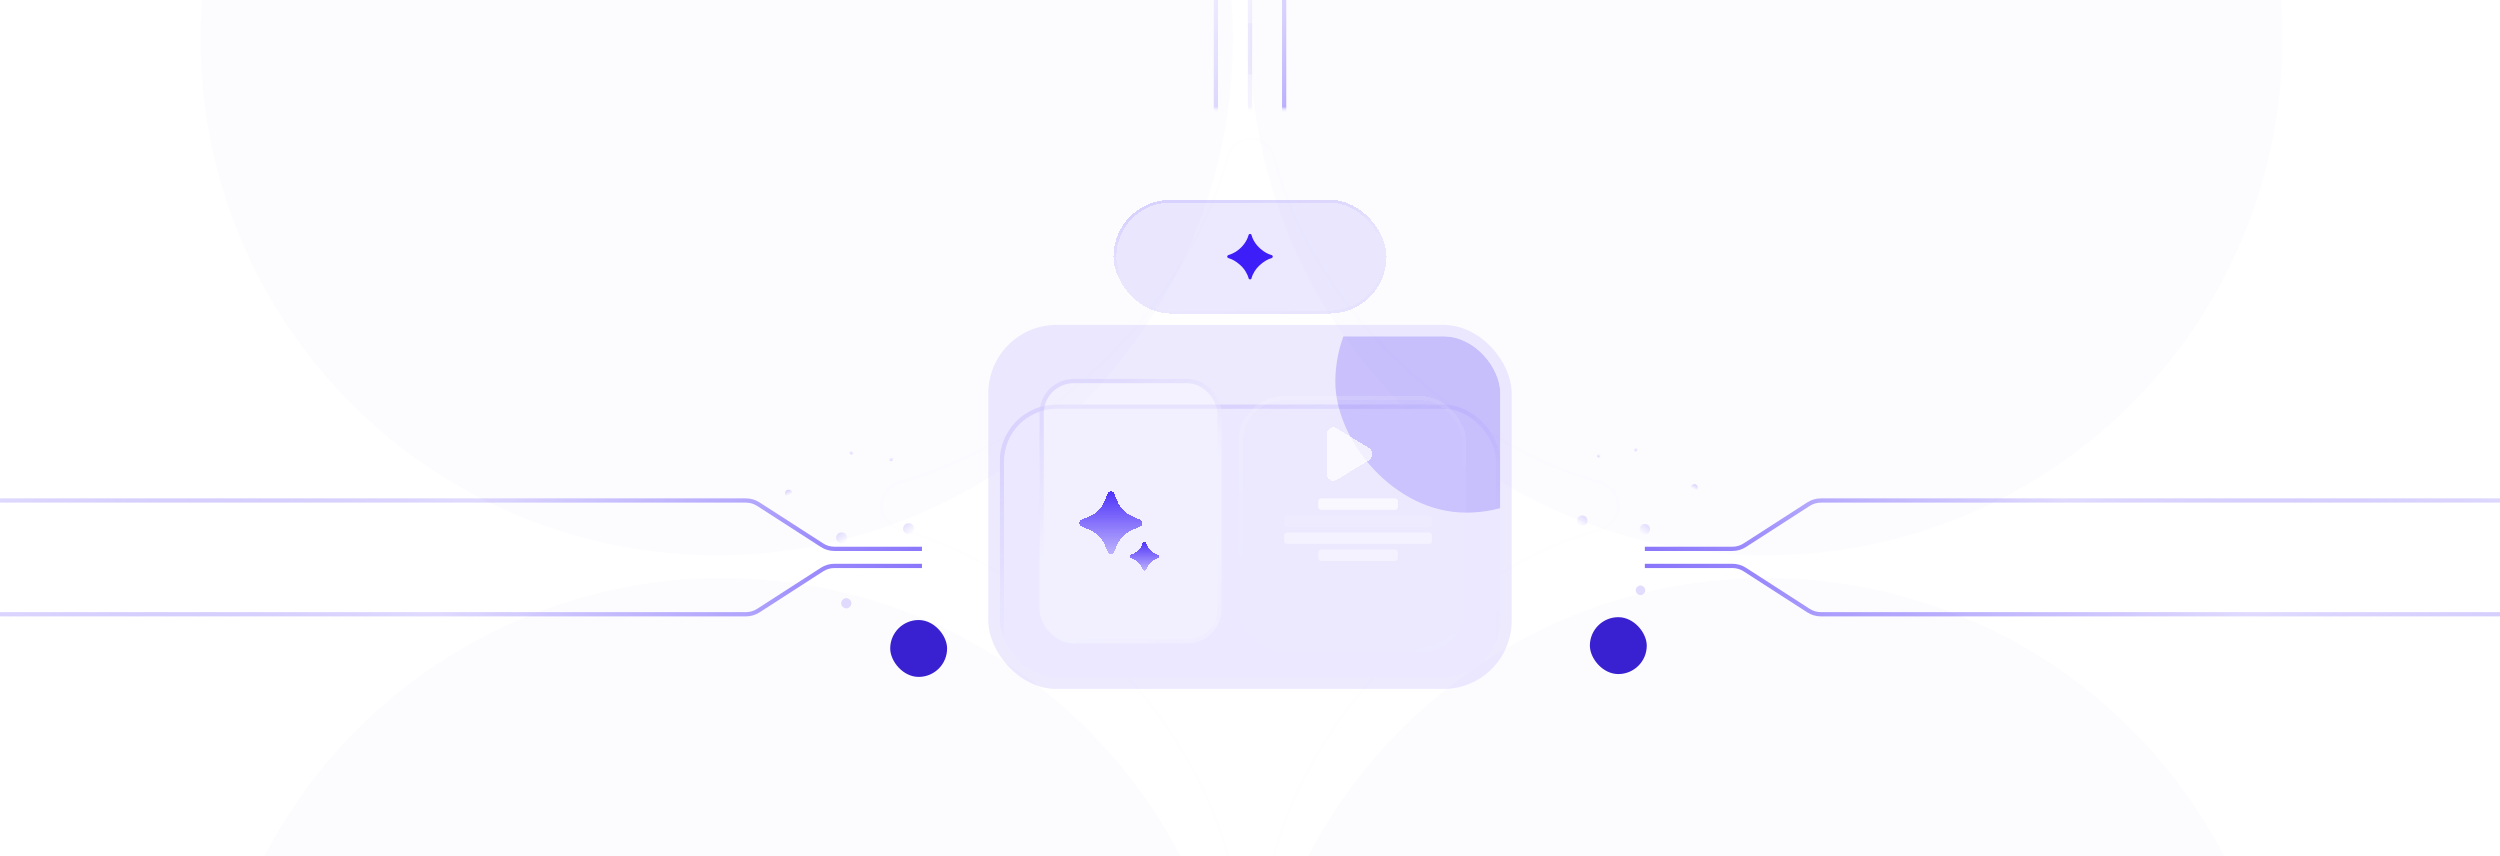 <?xml version="1.0" encoding="UTF-8"?> <svg xmlns="http://www.w3.org/2000/svg" width="879" height="301" viewBox="0 0 879 301" fill="none"><g clip-path="url(#clip0_5848_16916)"><circle opacity="0.25" cx="252" cy="13.74" r="181.5" fill="url(#paint0_linear_5848_16916)"></circle><circle opacity="0.25" cx="254" cy="384.74" r="181.5" fill="url(#paint1_linear_5848_16916)"></circle><circle opacity="0.25" cx="621" cy="13.74" r="181.5" fill="url(#paint2_linear_5848_16916)"></circle><circle opacity="0.25" cx="621" cy="384.74" r="181.5" fill="url(#paint3_linear_5848_16916)"></circle><path opacity="0.1" d="M439.787 48.74C443.683 48.74 447.014 51.542 447.972 55.36C450.26 64.478 453.834 73.804 458.689 83.337L458.691 83.341C464.806 95.115 472.615 106.433 482.118 117.294L482.126 117.302C491.854 127.935 502.714 137.55 514.703 146.146L514.706 146.148C530.378 157.257 546.319 165.069 562.533 169.575C566.295 170.62 569 173.962 569 177.834C569 181.762 566.213 185.136 562.386 186.185C552.101 189.005 541.523 193.551 530.657 199.812L530.654 199.814C517.94 207.267 506.077 216.098 495.063 226.31L494.001 227.302C482.69 237.71 473.408 248.689 466.159 260.24C457.168 274.589 451.077 288.225 447.902 301.151C446.972 304.939 443.685 307.74 439.83 307.74C435.981 307.74 432.699 304.949 431.756 301.172C428.575 288.429 422.49 274.897 413.517 260.579C402.87 243.363 387.703 227.41 368.029 212.711H368.03C350.912 199.773 333.778 190.938 316.628 186.222C312.783 185.166 310 181.763 310 177.811C310 173.936 312.676 170.576 316.43 169.505C333.23 164.708 349.409 156.922 364.967 146.151L364.968 146.15C382.846 133.704 397.784 118.765 409.781 101.336L409.782 101.335C420.39 85.815 427.683 70.452 431.646 55.246C432.628 51.482 435.933 48.74 439.787 48.74Z" stroke="#3D1EF8" stroke-opacity="0.063"></path><g filter="url(#filter0_di_5848_16916)" data-figma-bg-blur-radius="12"><rect x="333" y="206" width="20" height="20" rx="10" transform="rotate(180 333 206)" fill="#3920D1"></rect></g><g filter="url(#filter1_di_5848_16916)" data-figma-bg-blur-radius="12"><rect x="579" y="205" width="20" height="20" rx="10" transform="rotate(180 579 205)" fill="#3920D1"></rect></g><rect x="347.5" y="114.24" width="184" height="128" rx="24" fill="#3D1EF8" fill-opacity="0.09"></rect><g clip-path="url(#clip3_5848_16916)"><g filter="url(#filter2_d_5848_16916)" data-figma-bg-blur-radius="32"><rect x="351.5" y="118.24" width="176" height="120" rx="20" fill="#EBE8FF"></rect><rect x="352.25" y="118.99" width="174.5" height="118.5" rx="19.25" stroke="url(#paint4_linear_5848_16916)" stroke-opacity="0.25" stroke-width="1.5"></rect></g><g filter="url(#filter3_f_5848_16916)"><rect x="469.5" y="88.24" width="92" height="92" rx="46" fill="#3D1EF8" fill-opacity="0.2"></rect></g><g filter="url(#filter4_d_5848_16916)" data-figma-bg-blur-radius="32"><rect x="435.5" y="131.24" width="80" height="90" rx="16" fill="#F8F8F8" fill-opacity="0.05" style="mix-blend-mode:luminosity" shape-rendering="crispEdges"></rect><rect x="436.25" y="131.99" width="78.5" height="88.5" rx="15.25" stroke="url(#paint5_linear_5848_16916)" stroke-opacity="0.25" stroke-width="1.5" shape-rendering="crispEdges"></rect></g><g filter="url(#filter5_dd_5848_16916)"><path d="M470.5 145.754V159.563C470.5 161.473 472.364 162.683 473.887 161.763L485.316 154.859C486.895 153.905 486.895 151.412 485.316 150.459L473.887 143.554C472.364 142.634 470.5 143.845 470.5 145.754Z" fill="white" fill-opacity="0.74" shape-rendering="crispEdges"></path></g></g><rect opacity="0.7" x="463.5" y="175.24" width="28" height="4" rx="1" fill="white"></rect><rect opacity="0.1" x="451.5" y="181.24" width="52" height="4" rx="1" fill="white"></rect><rect opacity="0.4" x="451.5" y="187.24" width="52" height="4" rx="1" fill="white"></rect><rect opacity="0.4" x="463.5" y="193.24" width="28" height="4" rx="1" fill="white"></rect><g filter="url(#filter6_i_5848_16916)" data-figma-bg-blur-radius="100"><rect x="363.5" y="129.24" width="64" height="93" rx="12" fill="white" fill-opacity="0.37"></rect><rect x="364.25" y="129.99" width="62.5" height="91.5" rx="11.25" stroke="url(#paint6_linear_5848_16916)" stroke-opacity="0.25" stroke-width="1.5"></rect><g filter="url(#filter7_dd_5848_16916)"><path d="M394.85 180.49L393.727 183.043C393.295 184.024 391.927 184.024 391.495 183.043L390.372 180.49C389.372 178.218 387.573 176.41 385.329 175.421L382.237 174.06C381.254 173.627 381.254 172.208 382.237 171.775L385.232 170.456C387.534 169.442 389.366 167.567 390.348 165.217L391.486 162.497C391.908 161.487 393.314 161.487 393.736 162.497L394.874 165.217C395.857 167.566 397.688 169.442 399.99 170.456L402.985 171.775C403.968 172.208 403.968 173.627 402.985 174.06L399.893 175.421C397.649 176.41 395.85 178.218 394.85 180.49Z" fill="url(#paint7_linear_5848_16916)" shape-rendering="crispEdges"></path></g><g filter="url(#filter8_dd_5848_16916)"><path d="M405.289 188.539L404.973 189.258C404.742 189.784 404.008 189.784 403.777 189.258L403.461 188.539C402.898 187.258 401.884 186.239 400.618 185.681L399.645 185.252C399.119 185.02 399.119 184.261 399.645 184.029L400.564 183.623C401.862 183.051 402.894 181.994 403.448 180.669L403.772 179.893C403.998 179.352 404.752 179.352 404.978 179.893L405.303 180.669C405.856 181.994 406.888 183.051 408.187 183.623L409.105 184.029C409.632 184.261 409.632 185.02 409.105 185.252L408.132 185.681C406.866 186.239 405.852 187.258 405.289 188.539H405.289Z" fill="url(#paint8_linear_5848_16916)" shape-rendering="crispEdges"></path></g></g><g filter="url(#filter9_di_5848_16916)" data-figma-bg-blur-radius="12"><rect x="391.5" y="278.24" width="96" height="34" rx="17" fill="#EAE7FD" shape-rendering="crispEdges"></rect><rect x="392" y="278.74" width="95" height="33" rx="16.5" stroke="url(#paint9_linear_5848_16916)" stroke-opacity="0.25" shape-rendering="crispEdges"></rect></g><g filter="url(#filter10_di_5848_16916)" data-figma-bg-blur-radius="12"><rect x="391.5" y="38.24" width="96" height="40" rx="20" fill="#3D1EF8" fill-opacity="0.1" shape-rendering="crispEdges"></rect><rect x="392" y="38.74" width="95" height="39" rx="19.5" stroke="url(#paint10_linear_5848_16916)" stroke-opacity="0.25" shape-rendering="crispEdges"></rect><path d="M439.52 66.24C439.268 66.24 439.055 66.057 438.994 65.812C438.799 65.032 438.426 64.203 437.875 63.323C437.222 62.268 436.292 61.289 435.083 60.386C434.032 59.592 432.981 59.05 431.931 58.761C431.682 58.693 431.5 58.472 431.5 58.214C431.5 57.961 431.675 57.742 431.918 57.673C432.948 57.379 433.941 56.901 434.896 56.24C435.993 55.476 436.91 54.559 437.646 53.49C438.297 52.537 438.744 51.595 438.987 50.663C439.051 50.419 439.265 50.24 439.518 50.24C439.773 50.24 439.989 50.423 440.051 50.671C440.191 51.229 440.41 51.801 440.708 52.386C441.083 53.108 441.562 53.803 442.146 54.469C442.743 55.122 443.41 55.712 444.146 56.24C445.108 56.922 446.086 57.401 447.08 57.677C447.323 57.745 447.5 57.962 447.5 58.215C447.5 58.472 447.318 58.691 447.07 58.759C446.44 58.931 445.792 59.21 445.125 59.594C444.319 60.066 443.569 60.629 442.875 61.282C442.181 61.92 441.611 62.594 441.167 63.303C440.615 64.183 440.241 65.02 440.047 65.811C439.987 66.057 439.773 66.24 439.52 66.24Z" fill="#3D1EF8"></path></g><mask id="mask0_5848_16916" style="mask-type:alpha" maskUnits="userSpaceOnUse" x="389" y="-94" width="101" height="133"><rect x="489.5" y="38.24" width="100" height="132" transform="rotate(180 489.5 38.24)" fill="url(#paint11_linear_5848_16916)"></rect></mask><g mask="url(#mask0_5848_16916)"><path d="M451.5 39.24L451.5 -28.446C451.5 -30.568 452.343 -32.603 453.843 -34.103L469.157 -49.417C470.657 -50.917 471.5 -52.952 471.5 -55.074L471.5 -105.76" stroke="url(#paint12_linear_5848_16916)" stroke-width="1.5"></path><path opacity="0.25" d="M420.5 -117.76L420.5 -69.513C420.5 -67.427 421.315 -65.424 422.77 -63.93L437.23 -49.09C438.685 -47.596 439.5 -45.593 439.5 -43.507L439.5 39.24" stroke="url(#paint13_linear_5848_16916)" stroke-width="1.5"></path><path opacity="0.25" d="M408.5 -117.76L408.5 -24.408C408.5 -22.091 409.505 -19.887 411.255 -18.368L424.746 -6.652C426.495 -5.133 427.5 -2.929 427.5 -0.612L427.5 39.24" stroke="url(#paint14_linear_5848_16916)" stroke-width="1.5"></path><path opacity="0.5" d="M439.5 26.24L439.5 8.24" stroke="#3D1EF8" stroke-opacity="0.063" stroke-width="1.5"></path></g><circle opacity="0.5" cx="556.317" cy="183.057" r="1.817" fill="url(#paint15_linear_5848_16916)"></circle><circle opacity="0.5" cx="578.317" cy="186.057" r="1.817" fill="url(#paint16_linear_5848_16916)"></circle><circle opacity="0.5" cx="575.074" cy="158.094" r="0.606" transform="rotate(-49.466 575.074 158.094)" fill="url(#paint17_linear_5848_16916)"></circle><circle opacity="0.5" cx="562.106" cy="160.268" r="0.606" fill="url(#paint18_linear_5848_16916)"></circle><circle cx="576.794" cy="207.534" r="1.653" transform="rotate(55.989 576.794 207.534)" fill="#3D1EF8" fill-opacity="0.15"></circle><circle cx="595.711" cy="171.451" r="1.211" fill="url(#paint19_linear_5848_16916)"></circle><circle opacity="0.5" cx="1.946" cy="1.946" r="1.946" transform="matrix(-1 0 0 1 321.42 183.953)" fill="url(#paint20_linear_5848_16916)"></circle><circle opacity="0.5" cx="1.946" cy="1.946" r="1.946" transform="matrix(-1 0 0 1 297.865 187.165)" fill="url(#paint21_linear_5848_16916)"></circle><circle opacity="0.5" cx="0.649" cy="0.649" r="0.649" transform="matrix(-0.65 -0.76 -0.76 0.65 300.306 159.242)" fill="url(#paint22_linear_5848_16916)"></circle><circle opacity="0.5" cx="0.649" cy="0.649" r="0.649" transform="matrix(-1 0 0 1 313.925 160.85)" fill="url(#paint23_linear_5848_16916)"></circle><circle cx="1.77" cy="1.77" r="1.77" transform="matrix(-0.559 0.829 0.829 0.559 297.072 209.65)" fill="#3D1EF8" fill-opacity="0.15"></circle><circle cx="1.297" cy="1.297" r="1.297" transform="matrix(-1 0 0 1 278.592 172.175)" fill="url(#paint24_linear_5848_16916)"></circle><path opacity="0.8" d="M-284.67 215.974L262.276 215.974C263.813 215.974 265.317 215.531 266.609 214.699L289.034 200.249C290.326 199.417 291.83 198.974 293.367 198.974L324.16 198.974" stroke="url(#paint25_linear_5848_16916)" stroke-width="1.5"></path><path opacity="0.8" d="M-284.67 175.974L262.276 175.974C263.813 175.974 265.317 176.416 266.609 177.249L289.034 191.699C290.326 192.531 291.83 192.974 293.367 192.974L324.16 192.974" stroke="url(#paint26_linear_5848_16916)" stroke-width="1.5"></path><path opacity="0.8" d="M1187.16 215.974L640.214 215.974C638.677 215.974 637.173 215.531 635.881 214.698L613.456 200.249C612.165 199.416 610.66 198.974 609.123 198.974L578.33 198.974" stroke="url(#paint27_linear_5848_16916)" stroke-width="1.5"></path><path opacity="0.8" d="M1187.16 175.974L640.214 175.974C638.677 175.974 637.173 176.416 635.881 177.249L613.456 191.699C612.165 192.531 610.66 192.974 609.123 192.974L578.33 192.974" stroke="url(#paint28_linear_5848_16916)" stroke-width="1.5"></path></g><defs><filter id="filter0_di_5848_16916" x="301" y="174" width="44" height="72" filterUnits="userSpaceOnUse" color-interpolation-filters="sRGB"><feFlood flood-opacity="0" result="BackgroundImageFix"></feFlood><feColorMatrix in="SourceAlpha" type="matrix" values="0 0 0 0 0 0 0 0 0 0 0 0 0 0 0 0 0 0 127 0" result="hardAlpha"></feColorMatrix><feMorphology radius="16" operator="erode" in="SourceAlpha" result="effect1_dropShadow_5848_16916"></feMorphology><feOffset dy="32"></feOffset><feGaussianBlur stdDeviation="12"></feGaussianBlur><feComposite in2="hardAlpha" operator="out"></feComposite><feColorMatrix type="matrix" values="0 0 0 0 0 0 0 0 0 0 0 0 0 0 0 0 0 0 0.4 0"></feColorMatrix><feBlend mode="multiply" in2="BackgroundImageFix" result="effect1_dropShadow_5848_16916"></feBlend><feBlend mode="normal" in="SourceGraphic" in2="effect1_dropShadow_5848_16916" result="shape"></feBlend><feColorMatrix in="SourceAlpha" type="matrix" values="0 0 0 0 0 0 0 0 0 0 0 0 0 0 0 0 0 0 127 0" result="hardAlpha"></feColorMatrix><feOffset></feOffset><feGaussianBlur stdDeviation="4"></feGaussianBlur><feComposite in2="hardAlpha" operator="arithmetic" k2="-1" k3="1"></feComposite><feColorMatrix type="matrix" values="0 0 0 0 0.973 0 0 0 0 0.973 0 0 0 0 0.973 0 0 0 0.25 0"></feColorMatrix><feBlend mode="normal" in2="shape" result="effect2_innerShadow_5848_16916"></feBlend></filter><clipPath id="bgblur_1_5848_16916_clip_path" transform="translate(-301 -174)"><rect x="333" y="206" width="20" height="20" rx="10" transform="rotate(180 333 206)"></rect></clipPath><filter id="filter1_di_5848_16916" x="547" y="173" width="44" height="72" filterUnits="userSpaceOnUse" color-interpolation-filters="sRGB"><feFlood flood-opacity="0" result="BackgroundImageFix"></feFlood><feColorMatrix in="SourceAlpha" type="matrix" values="0 0 0 0 0 0 0 0 0 0 0 0 0 0 0 0 0 0 127 0" result="hardAlpha"></feColorMatrix><feMorphology radius="16" operator="erode" in="SourceAlpha" result="effect1_dropShadow_5848_16916"></feMorphology><feOffset dy="32"></feOffset><feGaussianBlur stdDeviation="12"></feGaussianBlur><feComposite in2="hardAlpha" operator="out"></feComposite><feColorMatrix type="matrix" values="0 0 0 0 0 0 0 0 0 0 0 0 0 0 0 0 0 0 0.4 0"></feColorMatrix><feBlend mode="multiply" in2="BackgroundImageFix" result="effect1_dropShadow_5848_16916"></feBlend><feBlend mode="normal" in="SourceGraphic" in2="effect1_dropShadow_5848_16916" result="shape"></feBlend><feColorMatrix in="SourceAlpha" type="matrix" values="0 0 0 0 0 0 0 0 0 0 0 0 0 0 0 0 0 0 127 0" result="hardAlpha"></feColorMatrix><feOffset></feOffset><feGaussianBlur stdDeviation="4"></feGaussianBlur><feComposite in2="hardAlpha" operator="arithmetic" k2="-1" k3="1"></feComposite><feColorMatrix type="matrix" values="0 0 0 0 0.973 0 0 0 0 0.973 0 0 0 0 0.973 0 0 0 0.25 0"></feColorMatrix><feBlend mode="normal" in2="shape" result="effect2_innerShadow_5848_16916"></feBlend></filter><clipPath id="bgblur_2_5848_16916_clip_path" transform="translate(-547 -173)"><rect x="579" y="205" width="20" height="20" rx="10" transform="rotate(180 579 205)"></rect></clipPath><filter id="filter2_d_5848_16916" x="319.5" y="86.24" width="240" height="200" filterUnits="userSpaceOnUse" color-interpolation-filters="sRGB"><feFlood flood-opacity="0" result="BackgroundImageFix"></feFlood><feColorMatrix in="SourceAlpha" type="matrix" values="0 0 0 0 0 0 0 0 0 0 0 0 0 0 0 0 0 0 127 0" result="hardAlpha"></feColorMatrix><feOffset dy="24"></feOffset><feGaussianBlur stdDeviation="12"></feGaussianBlur><feComposite in2="hardAlpha" operator="out"></feComposite><feColorMatrix type="matrix" values="0 0 0 0 0 0 0 0 0 0 0 0 0 0 0 0 0 0 0.3 0"></feColorMatrix><feBlend mode="multiply" in2="BackgroundImageFix" result="effect1_dropShadow_5848_16916"></feBlend><feBlend mode="normal" in="SourceGraphic" in2="effect1_dropShadow_5848_16916" result="shape"></feBlend></filter><clipPath id="bgblur_4_5848_16916_clip_path" transform="translate(-319.5 -86.24)"><rect x="351.5" y="118.24" width="176" height="120" rx="20"></rect></clipPath><filter id="filter3_f_5848_16916" x="409.5" y="28.24" width="212" height="212" filterUnits="userSpaceOnUse" color-interpolation-filters="sRGB"><feFlood flood-opacity="0" result="BackgroundImageFix"></feFlood><feBlend mode="normal" in="SourceGraphic" in2="BackgroundImageFix" result="shape"></feBlend><feGaussianBlur stdDeviation="30" result="effect1_foregroundBlur_5848_16916"></feGaussianBlur></filter><filter id="filter4_d_5848_16916" x="403.5" y="99.24" width="144" height="154" filterUnits="userSpaceOnUse" color-interpolation-filters="sRGB"><feFlood flood-opacity="0" result="BackgroundImageFix"></feFlood><feColorMatrix in="SourceAlpha" type="matrix" values="0 0 0 0 0 0 0 0 0 0 0 0 0 0 0 0 0 0 127 0" result="hardAlpha"></feColorMatrix><feOffset dy="8"></feOffset><feGaussianBlur stdDeviation="2"></feGaussianBlur><feComposite in2="hardAlpha" operator="out"></feComposite><feColorMatrix type="matrix" values="0 0 0 0 0.157 0 0 0 0 0.157 0 0 0 0 0.157 0 0 0 0.15 0"></feColorMatrix><feBlend mode="normal" in2="BackgroundImageFix" result="effect1_dropShadow_5848_16916"></feBlend><feBlend mode="normal" in="SourceGraphic" in2="effect1_dropShadow_5848_16916" result="shape"></feBlend></filter><clipPath id="bgblur_5_5848_16916_clip_path" transform="translate(-403.5 -99.24)"><rect x="435.5" y="131.24" width="80" height="90" rx="16"></rect></clipPath><filter id="filter5_dd_5848_16916" x="461.5" y="142.24" width="28" height="30.837" filterUnits="userSpaceOnUse" color-interpolation-filters="sRGB"><feFlood flood-opacity="0" result="BackgroundImageFix"></feFlood><feColorMatrix in="SourceAlpha" type="matrix" values="0 0 0 0 0 0 0 0 0 0 0 0 0 0 0 0 0 0 127 0" result="hardAlpha"></feColorMatrix><feOffset dx="-3" dy="5"></feOffset><feGaussianBlur stdDeviation="3"></feGaussianBlur><feColorMatrix type="matrix" values="0 0 0 0 0 0 0 0 0 0 0 0 0 0 0 0 0 0 0.2 0"></feColorMatrix><feBlend mode="normal" in2="BackgroundImageFix" result="effect1_dropShadow_5848_16916"></feBlend><feColorMatrix in="SourceAlpha" type="matrix" values="0 0 0 0 0 0 0 0 0 0 0 0 0 0 0 0 0 0 127 0" result="hardAlpha"></feColorMatrix><feOffset dx="-1" dy="2"></feOffset><feGaussianBlur stdDeviation="1.5"></feGaussianBlur><feComposite in2="hardAlpha" operator="out"></feComposite><feColorMatrix type="matrix" values="0 0 0 0 0 0 0 0 0 0 0 0 0 0 0 0 0 0 0.1 0"></feColorMatrix><feBlend mode="normal" in2="effect1_dropShadow_5848_16916" result="effect2_dropShadow_5848_16916"></feBlend><feBlend mode="normal" in="SourceGraphic" in2="effect2_dropShadow_5848_16916" result="shape"></feBlend></filter><filter id="filter6_i_5848_16916" x="263.5" y="29.24" width="264" height="293" filterUnits="userSpaceOnUse" color-interpolation-filters="sRGB"><feFlood flood-opacity="0" result="BackgroundImageFix"></feFlood><feBlend mode="normal" in="SourceGraphic" in2="BackgroundImageFix" result="shape"></feBlend><feColorMatrix in="SourceAlpha" type="matrix" values="0 0 0 0 0 0 0 0 0 0 0 0 0 0 0 0 0 0 127 0" result="hardAlpha"></feColorMatrix><feOffset dx="2" dy="4"></feOffset><feGaussianBlur stdDeviation="8"></feGaussianBlur><feComposite in2="hardAlpha" operator="arithmetic" k2="-1" k3="1"></feComposite><feColorMatrix type="matrix" values="0 0 0 0 0.973 0 0 0 0 0.973 0 0 0 0 0.973 0 0 0 0.06 0"></feColorMatrix><feBlend mode="normal" in2="shape" result="effect1_innerShadow_5848_16916"></feBlend></filter><clipPath id="bgblur_6_5848_16916_clip_path" transform="translate(-263.5 -29.24)"><rect x="363.5" y="129.24" width="64" height="93" rx="12"></rect></clipPath><filter id="filter7_dd_5848_16916" x="372.5" y="160.74" width="34.223" height="34.039" filterUnits="userSpaceOnUse" color-interpolation-filters="sRGB"><feFlood flood-opacity="0" result="BackgroundImageFix"></feFlood><feColorMatrix in="SourceAlpha" type="matrix" values="0 0 0 0 0 0 0 0 0 0 0 0 0 0 0 0 0 0 127 0" result="hardAlpha"></feColorMatrix><feOffset dx="-3" dy="5"></feOffset><feGaussianBlur stdDeviation="3"></feGaussianBlur><feColorMatrix type="matrix" values="0 0 0 0 0 0 0 0 0 0 0 0 0 0 0 0 0 0 0.2 0"></feColorMatrix><feBlend mode="normal" in2="BackgroundImageFix" result="effect1_dropShadow_5848_16916"></feBlend><feColorMatrix in="SourceAlpha" type="matrix" values="0 0 0 0 0 0 0 0 0 0 0 0 0 0 0 0 0 0 127 0" result="hardAlpha"></feColorMatrix><feOffset dx="-1" dy="2"></feOffset><feGaussianBlur stdDeviation="1.5"></feGaussianBlur><feComposite in2="hardAlpha" operator="out"></feComposite><feColorMatrix type="matrix" values="0 0 0 0 0 0 0 0 0 0 0 0 0 0 0 0 0 0 0.1 0"></feColorMatrix><feBlend mode="normal" in2="effect1_dropShadow_5848_16916" result="effect2_dropShadow_5848_16916"></feBlend><feBlend mode="normal" in="SourceGraphic" in2="effect2_dropShadow_5848_16916" result="shape"></feBlend></filter><filter id="filter8_dd_5848_16916" x="390.25" y="178.487" width="22.25" height="22.165" filterUnits="userSpaceOnUse" color-interpolation-filters="sRGB"><feFlood flood-opacity="0" result="BackgroundImageFix"></feFlood><feColorMatrix in="SourceAlpha" type="matrix" values="0 0 0 0 0 0 0 0 0 0 0 0 0 0 0 0 0 0 127 0" result="hardAlpha"></feColorMatrix><feOffset dx="-3" dy="5"></feOffset><feGaussianBlur stdDeviation="3"></feGaussianBlur><feColorMatrix type="matrix" values="0 0 0 0 0 0 0 0 0 0 0 0 0 0 0 0 0 0 0.2 0"></feColorMatrix><feBlend mode="normal" in2="BackgroundImageFix" result="effect1_dropShadow_5848_16916"></feBlend><feColorMatrix in="SourceAlpha" type="matrix" values="0 0 0 0 0 0 0 0 0 0 0 0 0 0 0 0 0 0 127 0" result="hardAlpha"></feColorMatrix><feOffset dx="-1" dy="2"></feOffset><feGaussianBlur stdDeviation="1.5"></feGaussianBlur><feComposite in2="hardAlpha" operator="out"></feComposite><feColorMatrix type="matrix" values="0 0 0 0 0 0 0 0 0 0 0 0 0 0 0 0 0 0 0.1 0"></feColorMatrix><feBlend mode="normal" in2="effect1_dropShadow_5848_16916" result="effect2_dropShadow_5848_16916"></feBlend><feBlend mode="normal" in="SourceGraphic" in2="effect2_dropShadow_5848_16916" result="shape"></feBlend></filter><filter id="filter9_di_5848_16916" x="379.5" y="266.24" width="120" height="86" filterUnits="userSpaceOnUse" color-interpolation-filters="sRGB"><feFlood flood-opacity="0" result="BackgroundImageFix"></feFlood><feColorMatrix in="SourceAlpha" type="matrix" values="0 0 0 0 0 0 0 0 0 0 0 0 0 0 0 0 0 0 127 0" result="hardAlpha"></feColorMatrix><feMorphology radius="16" operator="erode" in="SourceAlpha" result="effect1_dropShadow_5848_16916"></feMorphology><feOffset dy="32"></feOffset><feGaussianBlur stdDeviation="12"></feGaussianBlur><feComposite in2="hardAlpha" operator="out"></feComposite><feColorMatrix type="matrix" values="0 0 0 0 0 0 0 0 0 0 0 0 0 0 0 0 0 0 0.4 0"></feColorMatrix><feBlend mode="multiply" in2="BackgroundImageFix" result="effect1_dropShadow_5848_16916"></feBlend><feBlend mode="normal" in="SourceGraphic" in2="effect1_dropShadow_5848_16916" result="shape"></feBlend><feColorMatrix in="SourceAlpha" type="matrix" values="0 0 0 0 0 0 0 0 0 0 0 0 0 0 0 0 0 0 127 0" result="hardAlpha"></feColorMatrix><feOffset></feOffset><feGaussianBlur stdDeviation="4"></feGaussianBlur><feComposite in2="hardAlpha" operator="arithmetic" k2="-1" k3="1"></feComposite><feColorMatrix type="matrix" values="0 0 0 0 0.973 0 0 0 0 0.973 0 0 0 0 0.973 0 0 0 0.25 0"></feColorMatrix><feBlend mode="normal" in2="shape" result="effect2_innerShadow_5848_16916"></feBlend></filter><clipPath id="bgblur_7_5848_16916_clip_path" transform="translate(-379.5 -266.24)"><rect x="391.5" y="278.24" width="96" height="34" rx="17"></rect></clipPath><filter id="filter10_di_5848_16916" x="379.5" y="26.24" width="120" height="92" filterUnits="userSpaceOnUse" color-interpolation-filters="sRGB"><feFlood flood-opacity="0" result="BackgroundImageFix"></feFlood><feColorMatrix in="SourceAlpha" type="matrix" values="0 0 0 0 0 0 0 0 0 0 0 0 0 0 0 0 0 0 127 0" result="hardAlpha"></feColorMatrix><feMorphology radius="16" operator="erode" in="SourceAlpha" result="effect1_dropShadow_5848_16916"></feMorphology><feOffset dy="32"></feOffset><feGaussianBlur stdDeviation="12"></feGaussianBlur><feComposite in2="hardAlpha" operator="out"></feComposite><feColorMatrix type="matrix" values="0 0 0 0 0 0 0 0 0 0 0 0 0 0 0 0 0 0 0.4 0"></feColorMatrix><feBlend mode="multiply" in2="BackgroundImageFix" result="effect1_dropShadow_5848_16916"></feBlend><feBlend mode="normal" in="SourceGraphic" in2="effect1_dropShadow_5848_16916" result="shape"></feBlend><feColorMatrix in="SourceAlpha" type="matrix" values="0 0 0 0 0 0 0 0 0 0 0 0 0 0 0 0 0 0 127 0" result="hardAlpha"></feColorMatrix><feOffset></feOffset><feGaussianBlur stdDeviation="4"></feGaussianBlur><feComposite in2="hardAlpha" operator="arithmetic" k2="-1" k3="1"></feComposite><feColorMatrix type="matrix" values="0 0 0 0 0.973 0 0 0 0 0.973 0 0 0 0 0.973 0 0 0 0.25 0"></feColorMatrix><feBlend mode="normal" in2="shape" result="effect2_innerShadow_5848_16916"></feBlend></filter><clipPath id="bgblur_8_5848_16916_clip_path" transform="translate(-379.5 -26.24)"><rect x="391.5" y="38.24" width="96" height="40" rx="20"></rect></clipPath><linearGradient id="paint0_linear_5848_16916" x1="252" y1="-167.76" x2="252" y2="195.24" gradientUnits="userSpaceOnUse"><stop offset="1" stop-color="#3D1EF8" stop-opacity="0.05"></stop></linearGradient><linearGradient id="paint1_linear_5848_16916" x1="254" y1="203.24" x2="254" y2="566.24" gradientUnits="userSpaceOnUse"><stop offset="1" stop-color="#3D1EF8" stop-opacity="0.05"></stop></linearGradient><linearGradient id="paint2_linear_5848_16916" x1="621" y1="-167.76" x2="621" y2="195.24" gradientUnits="userSpaceOnUse"><stop offset="1" stop-color="#3D1EF8" stop-opacity="0.05"></stop></linearGradient><linearGradient id="paint3_linear_5848_16916" x1="621" y1="203.24" x2="621" y2="566.24" gradientUnits="userSpaceOnUse"><stop offset="1" stop-color="#3D1EF8" stop-opacity="0.05"></stop></linearGradient><linearGradient id="paint4_linear_5848_16916" x1="439.5" y1="118.24" x2="477.878" y2="260.328" gradientUnits="userSpaceOnUse"><stop stop-color="#3D1EF8" stop-opacity="0.4"></stop><stop offset="0.4" stop-color="#3D1EF8" stop-opacity="0"></stop><stop offset="0.6" stop-color="#3D1EF8" stop-opacity="0"></stop><stop offset="1" stop-color="#3D1EF8" stop-opacity="0.1"></stop></linearGradient><linearGradient id="paint5_linear_5848_16916" x1="475.5" y1="131.24" x2="518.014" y2="226.634" gradientUnits="userSpaceOnUse"><stop stop-color="white" stop-opacity="0.4"></stop><stop offset="0.4" stop-color="white" stop-opacity="0.01"></stop><stop offset="0.6" stop-color="white" stop-opacity="0.01"></stop><stop offset="1" stop-color="white" stop-opacity="0.1"></stop></linearGradient><linearGradient id="paint6_linear_5848_16916" x1="395.5" y1="129.24" x2="446.586" y2="217.984" gradientUnits="userSpaceOnUse"><stop stop-color="#3D1EF8" stop-opacity="0.4"></stop><stop offset="0.4" stop-color="#3D1EF8" stop-opacity="0"></stop><stop offset="0.6" stop-color="#3D1EF8" stop-opacity="0"></stop><stop offset="1" stop-color="#3D1EF8" stop-opacity="0.1"></stop></linearGradient><linearGradient id="paint7_linear_5848_16916" x1="392.611" y1="161.74" x2="392.611" y2="183.779" gradientUnits="userSpaceOnUse"><stop stop-color="#3D1EF8" stop-opacity="0.9"></stop><stop offset="1" stop-color="#3D1EF8" stop-opacity="0.3"></stop></linearGradient><linearGradient id="paint8_linear_5848_16916" x1="404.375" y1="179.487" x2="404.375" y2="189.652" gradientUnits="userSpaceOnUse"><stop stop-color="#3D1EF8" stop-opacity="0.9"></stop><stop offset="1" stop-color="#3D1EF8" stop-opacity="0.3"></stop></linearGradient><linearGradient id="paint9_linear_5848_16916" x1="439.5" y1="278.24" x2="445.443" y2="320.602" gradientUnits="userSpaceOnUse"><stop stop-color="#3D1EF8" stop-opacity="0.4"></stop><stop offset="0.4" stop-color="#3D1EF8" stop-opacity="0"></stop><stop offset="0.6" stop-color="#3D1EF8" stop-opacity="0"></stop><stop offset="1" stop-color="#3D1EF8" stop-opacity="0.1"></stop></linearGradient><linearGradient id="paint10_linear_5848_16916" x1="439.5" y1="38.24" x2="447.666" y2="87.71" gradientUnits="userSpaceOnUse"><stop stop-color="#3D1EF8" stop-opacity="0.4"></stop><stop offset="0.4" stop-color="#3D1EF8" stop-opacity="0"></stop><stop offset="0.6" stop-color="#3D1EF8" stop-opacity="0"></stop><stop offset="1" stop-color="#3D1EF8" stop-opacity="0.1"></stop></linearGradient><linearGradient id="paint11_linear_5848_16916" x1="539.5" y1="38.24" x2="539.5" y2="170.24" gradientUnits="userSpaceOnUse"><stop offset="0.391" stop-color="#D9D9D9"></stop><stop offset="1" stop-color="#737373" stop-opacity="0"></stop></linearGradient><linearGradient id="paint12_linear_5848_16916" x1="451.5" y1="-105.76" x2="513.138" y2="-89.303" gradientUnits="userSpaceOnUse"><stop stop-color="#3D1EF8" stop-opacity="0"></stop><stop offset="0.452" stop-color="#3D1EF8" stop-opacity="0.2"></stop><stop offset="1" stop-color="#3D1EF8" stop-opacity="0.8"></stop></linearGradient><linearGradient id="paint13_linear_5848_16916" x1="420.5" y1="-51.26" x2="474.338" y2="-29.38" gradientUnits="userSpaceOnUse"><stop stop-color="#3D1EF8" stop-opacity="0.8"></stop><stop offset="0.548" stop-color="#3D1EF8" stop-opacity="0.2"></stop><stop offset="1" stop-color="#F8F8F3" stop-opacity="0.82"></stop></linearGradient><linearGradient id="paint14_linear_5848_16916" x1="408.5" y1="-51.26" x2="462.338" y2="-29.38" gradientUnits="userSpaceOnUse"><stop stop-color="#3D1EF8" stop-opacity="0"></stop><stop offset="0.548" stop-color="#3D1EF8" stop-opacity="0.2"></stop><stop offset="1" stop-color="#3D1EF8" stop-opacity="0.8"></stop></linearGradient><linearGradient id="paint15_linear_5848_16916" x1="557.528" y1="181.24" x2="554.5" y2="185.48" gradientUnits="userSpaceOnUse"><stop stop-color="#3D1EF8" stop-opacity="0.3"></stop><stop offset="0.827" stop-color="#3D1EF8" stop-opacity="0"></stop></linearGradient><linearGradient id="paint16_linear_5848_16916" x1="579.528" y1="184.24" x2="576.5" y2="188.48" gradientUnits="userSpaceOnUse"><stop stop-color="#3D1EF8" stop-opacity="0.3"></stop><stop offset="0.827" stop-color="#3D1EF8" stop-opacity="0"></stop></linearGradient><linearGradient id="paint17_linear_5848_16916" x1="575.477" y1="157.084" x2="574.771" y2="158.599" gradientUnits="userSpaceOnUse"><stop offset="0.173" stop-color="#3D1EF8" stop-opacity="0"></stop><stop offset="1" stop-color="#3D1EF8" stop-opacity="0.3"></stop></linearGradient><linearGradient id="paint18_linear_5848_16916" x1="562.509" y1="159.259" x2="561.803" y2="160.773" gradientUnits="userSpaceOnUse"><stop offset="0.173" stop-color="#3D1EF8" stop-opacity="0"></stop><stop offset="1" stop-color="#3D1EF8" stop-opacity="0.3"></stop></linearGradient><linearGradient id="paint19_linear_5848_16916" x1="596.519" y1="169.432" x2="595.106" y2="172.461" gradientUnits="userSpaceOnUse"><stop stop-color="#3D1EF8" stop-opacity="0.3"></stop><stop offset="0.827" stop-color="#3D1EF8" stop-opacity="0"></stop></linearGradient><linearGradient id="paint20_linear_5848_16916" x1="3.243" y1="9.34157e-08" x2="-9.98582e-08" y2="4.54" gradientUnits="userSpaceOnUse"><stop stop-color="#3D1EF8" stop-opacity="0.3"></stop><stop offset="0.827" stop-color="#3D1EF8" stop-opacity="0"></stop></linearGradient><linearGradient id="paint21_linear_5848_16916" x1="3.243" y1="9.34157e-08" x2="-9.98582e-08" y2="4.54" gradientUnits="userSpaceOnUse"><stop stop-color="#3D1EF8" stop-opacity="0.3"></stop><stop offset="0.827" stop-color="#3D1EF8" stop-opacity="0"></stop></linearGradient><linearGradient id="paint22_linear_5848_16916" x1="1.081" y1="-0.432" x2="0.324" y2="1.189" gradientUnits="userSpaceOnUse"><stop offset="0.173" stop-color="#3D1EF8" stop-opacity="0"></stop><stop offset="1" stop-color="#3D1EF8" stop-opacity="0.3"></stop></linearGradient><linearGradient id="paint23_linear_5848_16916" x1="1.081" y1="-0.432" x2="0.324" y2="1.189" gradientUnits="userSpaceOnUse"><stop offset="0.173" stop-color="#3D1EF8" stop-opacity="0"></stop><stop offset="1" stop-color="#3D1EF8" stop-opacity="0.3"></stop></linearGradient><linearGradient id="paint24_linear_5848_16916" x1="2.162" y1="-0.865" x2="0.649" y2="2.378" gradientUnits="userSpaceOnUse"><stop stop-color="#3D1EF8" stop-opacity="0.3"></stop><stop offset="0.827" stop-color="#3D1EF8" stop-opacity="0"></stop></linearGradient><linearGradient id="paint25_linear_5848_16916" x1="-102.697" y1="222.974" x2="-13.227" y2="33.069" gradientUnits="userSpaceOnUse"><stop stop-color="white" stop-opacity="0.8"></stop><stop offset="0.548" stop-color="#3D1EF8" stop-opacity="0.2"></stop><stop offset="1" stop-color="#3D1EF8" stop-opacity="0.8"></stop></linearGradient><linearGradient id="paint26_linear_5848_16916" x1="-53.315" y1="157.974" x2="18.087" y2="328.261" gradientUnits="userSpaceOnUse"><stop stop-color="white" stop-opacity="0.8"></stop><stop offset="0.548" stop-color="#3D1EF8" stop-opacity="0.2"></stop><stop offset="1" stop-color="#3D1EF8" stop-opacity="0.8"></stop></linearGradient><linearGradient id="paint27_linear_5848_16916" x1="1072.84" y1="233.974" x2="972.481" y2="13.011" gradientUnits="userSpaceOnUse"><stop stop-color="white" stop-opacity="0.8"></stop><stop offset="0.548" stop-color="#3D1EF8" stop-opacity="0.2"></stop><stop offset="1" stop-color="#3D1EF8" stop-opacity="0.8"></stop></linearGradient><linearGradient id="paint28_linear_5848_16916" x1="953.099" y1="167.974" x2="877.128" y2="335.459" gradientUnits="userSpaceOnUse"><stop stop-color="white" stop-opacity="0.8"></stop><stop offset="0.548" stop-color="#3D1EF8" stop-opacity="0.2"></stop><stop offset="1" stop-color="#3D1EF8" stop-opacity="0.8"></stop></linearGradient><clipPath id="clip0_5848_16916"><rect width="879" height="301" fill="white"></rect></clipPath><clipPath id="clip3_5848_16916"><rect x="351.5" y="118.24" width="176" height="120" rx="20" fill="white"></rect></clipPath></defs></svg> 